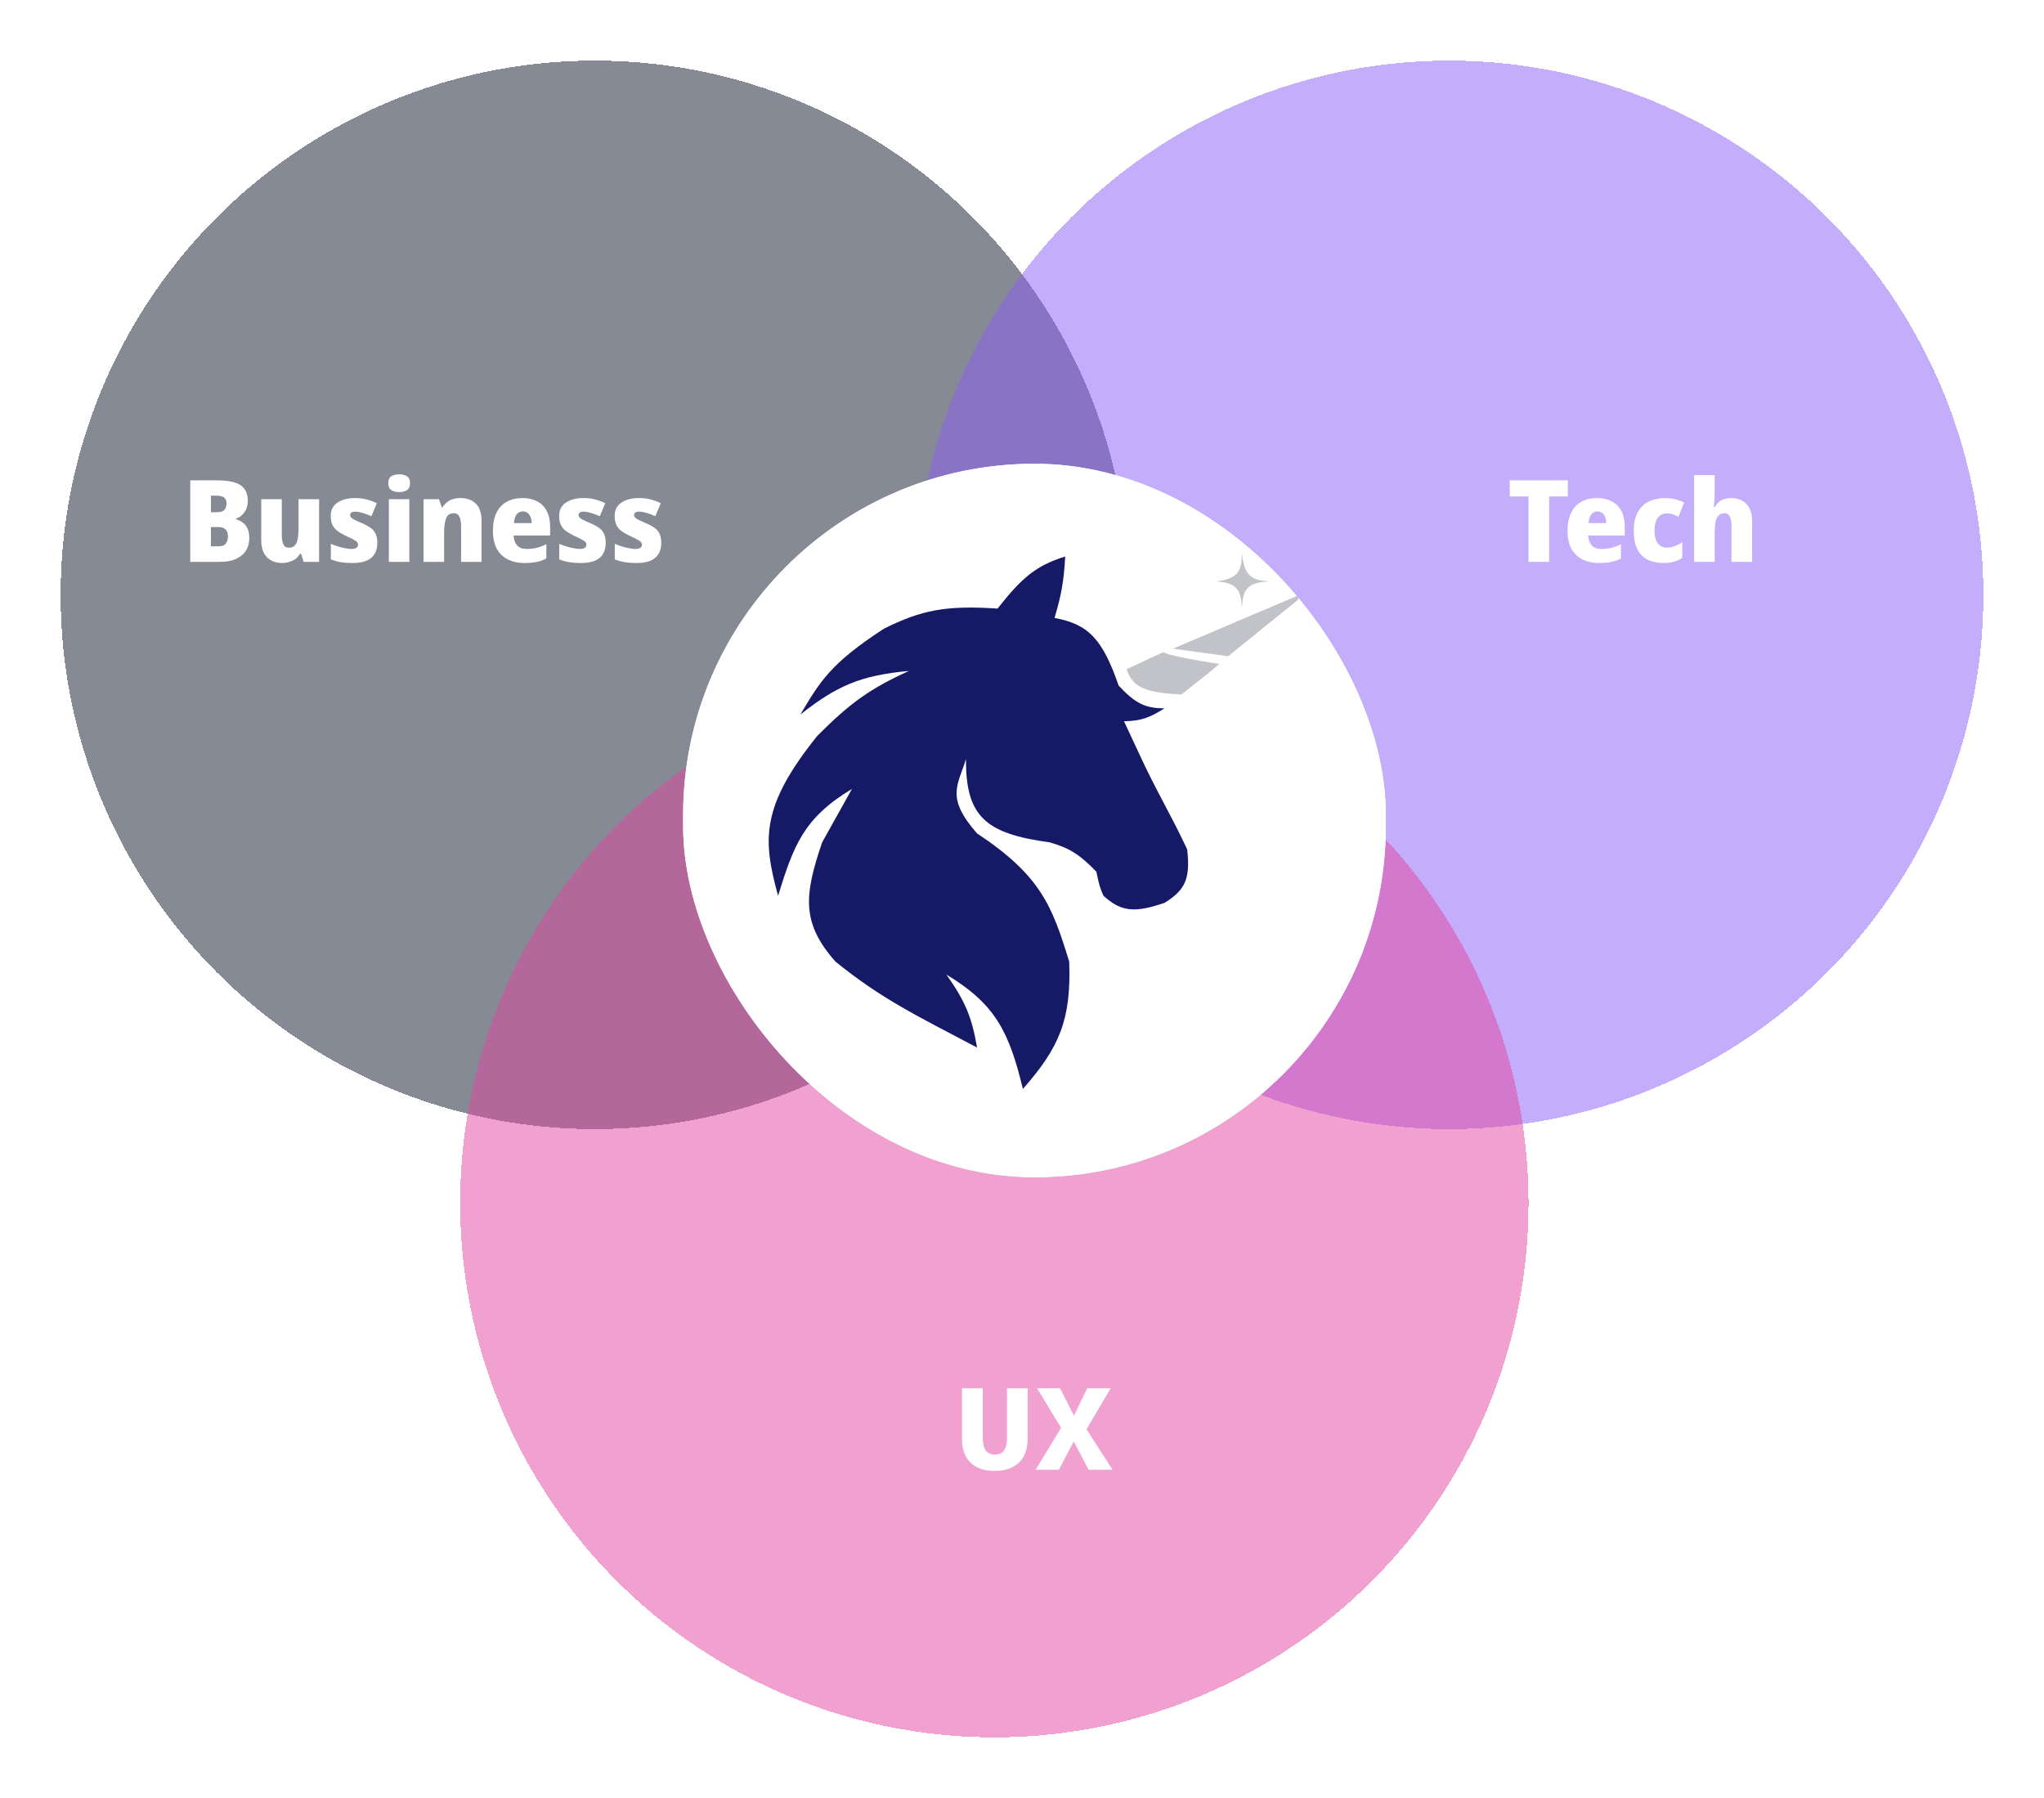<svg width="1146" height="1008" viewBox="0 0 1146 1008" fill="none" xmlns="http://www.w3.org/2000/svg">
<g filter="url(#filter0_d_151_41)">
<circle cx="333.5" cy="333.5" r="299.5" fill="#0F172A" fill-opacity="0.5" shape-rendering="crispEdges"/>
</g>
<g filter="url(#filter1_d_151_41)">
<circle cx="812.5" cy="333.5" r="299.5" fill="#8B5CF6" fill-opacity="0.5" shape-rendering="crispEdges"/>
</g>
<g filter="url(#filter2_d_151_41)">
<circle cx="557.5" cy="674.5" r="299.5" fill="#E245A1" fill-opacity="0.5" shape-rendering="crispEdges"/>
</g>
<g filter="url(#filter3_d_151_41)">
<rect x="383" y="256" width="394" height="400" rx="197" fill="white"/>
<rect x="383.5" y="256.5" width="393" height="399" rx="196.5" stroke="white"/>
<path d="M597.228 307.997C580.736 313.077 572.624 320.211 559.29 337.2C530.586 335.28 516.76 337.919 495.643 348.432C465.512 367.989 459.661 378.257 448.719 396.604C469.128 380.572 482.186 374.689 509.62 372.143C488.139 381.927 476.852 389.844 458.203 408.584C426.508 448.107 427.554 466.579 436.239 498.189C444.968 470.142 450.368 454.733 477.672 438.286L460.949 468.238C450.857 497.862 449.195 513.395 468.437 535.13C494.317 556.082 513.729 565.299 547.808 583.302C544.826 565.868 540.927 556.96 530.586 542.368C558.224 559.011 565.723 574.525 573.517 606.514C594.116 583 600.605 567.706 599.475 535.13C589.919 504.176 583.783 487.032 547.808 463.246C529.817 442.849 537.273 436.059 541.569 421.563C541.474 453.479 552.198 463.377 588.493 468.238C599.946 471.505 605.602 475.326 614.7 484.711C616.189 492.281 617.081 494.662 618.694 498.189C628.886 507.571 636.699 507.637 652.888 502.183C664.601 494.997 667.46 488.487 665.618 472.231C656.031 451.682 648.752 440.43 638.911 419.067L630.175 400.348C640.019 400.219 644.831 398.189 652.888 393.109C641.956 393.155 636.364 390.184 627.18 380.38C618.214 354.495 610.444 345.971 591.238 342.441C595.077 329.531 596.438 322.008 597.228 307.997Z" fill="#151966"/>
<path d="M662.373 385.372C642.393 384.292 634.974 381.572 631.673 371.145C638.495 368.066 652.411 361.276 652.639 361.66C653.79 363.596 682.341 368.15 683.589 368.15C684.188 368.15 669.695 379.631 662.373 385.372Z" fill="#C2C3C8"/>
<path d="M727.518 329.961L657.631 359.663L688.581 363.906L727.518 332.457C728.239 331.237 728.078 330.746 727.518 329.961Z" fill="#C2C3C8"/>
<path d="M712.293 321.974C699.18 322.302 696.641 326.486 696.318 337.449C695.779 327.439 694.314 322.727 681.842 321.974C694.45 320.434 696.156 315.947 696.318 306C697.451 318.97 701.756 321.402 712.293 321.974Z" fill="#C2C3C8"/>
</g>
<path d="M121.584 269.304C125.723 269.304 129.072 269.709 131.632 270.52C134.192 271.331 136.048 272.589 137.2 274.296C138.352 275.96 138.928 278.136 138.928 280.824C138.928 282.659 138.587 284.28 137.904 285.688C137.221 287.053 136.368 288.184 135.344 289.08C134.32 289.933 133.275 290.488 132.208 290.744V291.064C133.317 291.363 134.469 291.896 135.664 292.664C136.859 293.389 137.84 294.477 138.608 295.928C139.376 297.379 139.76 299.299 139.76 301.688C139.76 304.461 139.099 306.851 137.776 308.856C136.453 310.861 134.555 312.397 132.08 313.464C129.648 314.488 126.747 315 123.376 315H106.672V269.304H121.584ZM121.712 287.16C123.675 287.16 125.04 286.733 125.808 285.88C126.619 284.984 127.024 283.789 127.024 282.296C127.024 280.803 126.576 279.693 125.68 278.968C124.784 278.243 123.397 277.88 121.52 277.88H118.256V287.16H121.712ZM118.256 295.48V306.296H122.352C124.4 306.296 125.808 305.784 126.576 304.76C127.387 303.736 127.792 302.392 127.792 300.728C127.792 299.704 127.621 298.808 127.28 298.04C126.939 297.229 126.363 296.611 125.552 296.184C124.741 295.715 123.611 295.48 122.16 295.48H118.256ZM178.915 279.864V315H170.211L168.803 310.52H168.099C167.459 311.715 166.605 312.696 165.539 313.464C164.472 314.189 163.299 314.723 162.019 315.064C160.781 315.448 159.48 315.64 158.115 315.64C155.939 315.64 153.976 315.192 152.227 314.296C150.477 313.4 149.069 312.013 148.003 310.136C146.979 308.216 146.467 305.763 146.467 302.776V279.864H157.987V299.768C157.987 302.157 158.285 303.971 158.883 305.208C159.48 306.445 160.504 307.064 161.955 307.064C163.405 307.064 164.515 306.637 165.283 305.784C166.093 304.931 166.648 303.672 166.947 302.008C167.245 300.301 167.395 298.253 167.395 295.864V279.864H178.915ZM211.547 304.376C211.547 306.68 211.078 308.685 210.139 310.392C209.2 312.056 207.707 313.357 205.659 314.296C203.611 315.192 200.902 315.64 197.531 315.64C195.142 315.64 193.008 315.491 191.131 315.192C189.296 314.893 187.419 314.36 185.499 313.592V304.888C187.59 305.784 189.702 306.488 191.835 307C194.011 307.512 195.739 307.768 197.019 307.768C198.342 307.768 199.28 307.555 199.835 307.128C200.432 306.701 200.731 306.104 200.731 305.336C200.731 304.781 200.539 304.291 200.155 303.864C199.771 303.437 199.046 302.947 197.979 302.392C196.955 301.837 195.504 301.133 193.627 300.28C191.792 299.384 190.256 298.467 189.019 297.528C187.824 296.589 186.928 295.459 186.331 294.136C185.734 292.813 185.435 291.192 185.435 289.272C185.435 285.944 186.694 283.448 189.211 281.784C191.728 280.077 195.035 279.224 199.131 279.224C201.307 279.224 203.355 279.459 205.275 279.928C207.238 280.397 209.243 281.123 211.291 282.104L208.219 289.4C207.11 288.888 205.979 288.44 204.827 288.056C203.718 287.672 202.672 287.373 201.691 287.16C200.71 286.947 199.878 286.84 199.195 286.84C198.256 286.84 197.531 287.011 197.019 287.352C196.55 287.651 196.315 288.12 196.315 288.76C196.315 289.272 196.486 289.72 196.827 290.104C197.168 290.488 197.83 290.936 198.811 291.448C199.792 291.917 201.2 292.557 203.035 293.368C204.955 294.179 206.534 295.032 207.771 295.928C209.051 296.824 209.99 297.933 210.587 299.256C211.227 300.579 211.547 302.285 211.547 304.376ZM229.488 279.864V315H218.032V279.864H229.488ZM223.856 265.912C225.477 265.912 226.885 266.253 228.08 266.936C229.275 267.619 229.872 268.941 229.872 270.904C229.872 272.824 229.275 274.147 228.08 274.872C226.885 275.555 225.477 275.896 223.856 275.896C222.149 275.896 220.699 275.555 219.504 274.872C218.309 274.147 217.712 272.824 217.712 270.904C217.712 268.941 218.309 267.619 219.504 266.936C220.699 266.253 222.149 265.912 223.856 265.912ZM258.268 279.224C261.724 279.224 264.54 280.248 266.716 282.296C268.892 284.301 269.98 287.565 269.98 292.088V315H258.524V295.096C258.524 292.664 258.204 290.829 257.564 289.592C256.924 288.355 255.879 287.736 254.428 287.736C252.252 287.736 250.801 288.717 250.076 290.68C249.351 292.6 248.988 295.373 248.988 299V315H237.468V279.864H246.108L247.708 284.408H248.092C248.86 283.256 249.713 282.296 250.652 281.528C251.633 280.76 252.764 280.184 254.044 279.8C255.324 279.416 256.732 279.224 258.268 279.224ZM292.821 279.224C296.021 279.224 298.794 279.843 301.141 281.08C303.487 282.275 305.279 284.067 306.517 286.456C307.797 288.803 308.437 291.725 308.437 295.224V300.216H287.957C288.042 302.52 288.682 304.355 289.877 305.72C291.114 307.085 292.885 307.768 295.189 307.768C297.322 307.768 299.242 307.555 300.949 307.128C302.698 306.701 304.49 306.019 306.325 305.08V313.08C304.746 313.976 302.997 314.616 301.077 315C299.157 315.427 296.746 315.64 293.845 315.64C290.517 315.64 287.53 315 284.885 313.72C282.239 312.44 280.149 310.477 278.613 307.832C277.119 305.144 276.373 301.752 276.373 297.656C276.373 293.475 277.055 290.04 278.421 287.352C279.786 284.621 281.706 282.595 284.181 281.272C286.655 279.907 289.535 279.224 292.821 279.224ZM293.141 286.712C291.775 286.712 290.645 287.245 289.749 288.312C288.853 289.336 288.319 290.979 288.149 293.24H298.069C298.069 292.003 297.877 290.893 297.493 289.912C297.109 288.931 296.554 288.163 295.829 287.608C295.146 287.011 294.25 286.712 293.141 286.712ZM339.61 304.376C339.61 306.68 339.14 308.685 338.202 310.392C337.263 312.056 335.77 313.357 333.722 314.296C331.674 315.192 328.964 315.64 325.594 315.64C323.204 315.64 321.071 315.491 319.194 315.192C317.359 314.893 315.482 314.36 313.562 313.592V304.888C315.652 305.784 317.764 306.488 319.898 307C322.074 307.512 323.802 307.768 325.082 307.768C326.404 307.768 327.343 307.555 327.898 307.128C328.495 306.701 328.794 306.104 328.794 305.336C328.794 304.781 328.602 304.291 328.218 303.864C327.834 303.437 327.108 302.947 326.042 302.392C325.018 301.837 323.567 301.133 321.69 300.28C319.855 299.384 318.319 298.467 317.082 297.528C315.887 296.589 314.991 295.459 314.394 294.136C313.796 292.813 313.498 291.192 313.498 289.272C313.498 285.944 314.756 283.448 317.274 281.784C319.791 280.077 323.098 279.224 327.194 279.224C329.37 279.224 331.418 279.459 333.338 279.928C335.3 280.397 337.306 281.123 339.354 282.104L336.282 289.4C335.172 288.888 334.042 288.44 332.89 288.056C331.78 287.672 330.735 287.373 329.753 287.16C328.772 286.947 327.94 286.84 327.258 286.84C326.319 286.84 325.594 287.011 325.082 287.352C324.612 287.651 324.378 288.12 324.378 288.76C324.378 289.272 324.548 289.72 324.89 290.104C325.231 290.488 325.892 290.936 326.874 291.448C327.855 291.917 329.263 292.557 331.098 293.368C333.018 294.179 334.596 295.032 335.834 295.928C337.114 296.824 338.052 297.933 338.65 299.256C339.29 300.579 339.61 302.285 339.61 304.376ZM370.735 304.376C370.735 306.68 370.265 308.685 369.327 310.392C368.388 312.056 366.895 313.357 364.847 314.296C362.799 315.192 360.089 315.64 356.719 315.64C354.329 315.64 352.196 315.491 350.319 315.192C348.484 314.893 346.607 314.36 344.687 313.592V304.888C346.777 305.784 348.889 306.488 351.023 307C353.199 307.512 354.927 307.768 356.207 307.768C357.529 307.768 358.468 307.555 359.023 307.128C359.62 306.701 359.919 306.104 359.919 305.336C359.919 304.781 359.727 304.291 359.343 303.864C358.959 303.437 358.233 302.947 357.167 302.392C356.143 301.837 354.692 301.133 352.815 300.28C350.98 299.384 349.444 298.467 348.207 297.528C347.012 296.589 346.116 295.459 345.519 294.136C344.921 292.813 344.623 291.192 344.623 289.272C344.623 285.944 345.881 283.448 348.399 281.784C350.916 280.077 354.223 279.224 358.319 279.224C360.495 279.224 362.543 279.459 364.463 279.928C366.425 280.397 368.431 281.123 370.479 282.104L367.407 289.4C366.297 288.888 365.167 288.44 364.015 288.056C362.905 287.672 361.86 287.373 360.878 287.16C359.897 286.947 359.065 286.84 358.383 286.84C357.444 286.84 356.719 287.011 356.207 287.352C355.737 287.651 355.503 288.12 355.503 288.76C355.503 289.272 355.673 289.72 356.015 290.104C356.356 290.488 357.017 290.936 357.999 291.448C358.98 291.917 360.388 292.557 362.223 293.368C364.143 294.179 365.721 295.032 366.959 295.928C368.239 296.824 369.177 297.933 369.775 299.256C370.415 300.579 370.735 302.285 370.735 304.376Z" fill="white"/>
<path d="M868.552 315H856.968V278.328H846.472V269.304H879.048V278.328H868.552V315ZM895.321 279.224C898.521 279.224 901.294 279.843 903.641 281.08C905.987 282.275 907.779 284.067 909.017 286.456C910.297 288.803 910.937 291.725 910.937 295.224V300.216H890.457C890.542 302.52 891.182 304.355 892.377 305.72C893.614 307.085 895.385 307.768 897.689 307.768C899.822 307.768 901.742 307.555 903.449 307.128C905.198 306.701 906.99 306.019 908.825 305.08V313.08C907.246 313.976 905.497 314.616 903.577 315C901.657 315.427 899.246 315.64 896.345 315.64C893.017 315.64 890.03 315 887.385 313.72C884.739 312.44 882.649 310.477 881.113 307.832C879.619 305.144 878.873 301.752 878.873 297.656C878.873 293.475 879.555 290.04 880.921 287.352C882.286 284.621 884.206 282.595 886.681 281.272C889.155 279.907 892.035 279.224 895.321 279.224ZM895.641 286.712C894.275 286.712 893.145 287.245 892.249 288.312C891.353 289.336 890.819 290.979 890.649 293.24H900.569C900.569 292.003 900.377 290.893 899.993 289.912C899.609 288.931 899.054 288.163 898.329 287.608C897.646 287.011 896.75 286.712 895.641 286.712ZM932.574 315.64C929.203 315.64 926.259 315.021 923.742 313.784C921.267 312.504 919.347 310.541 917.982 307.896C916.659 305.208 915.998 301.773 915.998 297.592C915.998 293.325 916.744 289.848 918.238 287.16C919.774 284.429 921.864 282.424 924.51 281.144C927.155 279.864 930.142 279.224 933.47 279.224C935.475 279.224 937.416 279.459 939.294 279.928C941.214 280.397 942.856 280.995 944.222 281.72L941.086 289.72C939.848 289.123 938.718 288.653 937.694 288.312C936.67 287.971 935.582 287.8 934.43 287.8C933.107 287.8 931.934 288.163 930.91 288.888C929.886 289.571 929.075 290.637 928.478 292.088C927.923 293.539 927.646 295.352 927.646 297.528C927.646 299.704 927.923 301.496 928.478 302.904C929.075 304.269 929.886 305.293 930.91 305.976C931.934 306.659 933.107 307 934.43 307C935.966 307 937.48 306.723 938.974 306.168C940.51 305.613 941.918 304.867 943.198 303.928V312.76C941.832 313.699 940.275 314.424 938.526 314.936C936.819 315.405 934.835 315.64 932.574 315.64ZM961.363 274.872C961.363 277.005 961.299 278.925 961.171 280.632C961.043 282.296 960.936 283.512 960.851 284.28H961.427C962.152 283.043 962.963 282.061 963.859 281.336C964.755 280.611 965.758 280.077 966.867 279.736C968.019 279.395 969.235 279.224 970.515 279.224C972.734 279.224 974.739 279.672 976.531 280.568C978.323 281.464 979.731 282.851 980.755 284.728C981.822 286.605 982.355 289.059 982.355 292.088V315H970.771V295.096C970.771 292.621 970.451 290.787 969.811 289.592C969.214 288.355 968.211 287.736 966.803 287.736C965.438 287.736 964.35 288.184 963.539 289.08C962.728 289.933 962.152 291.192 961.811 292.856C961.512 294.52 961.363 296.568 961.363 299V315H949.843V266.36H961.363V274.872Z" fill="white"/>
<path d="M576.152 806.912C576.152 810.411 575.469 813.504 574.104 816.192C572.739 818.837 570.669 820.907 567.896 822.4C565.165 823.893 561.752 824.64 557.656 824.64C551.725 824.64 547.181 823.061 544.024 819.904C540.909 816.747 539.352 812.437 539.352 806.976V778.304H551V805.76C551 809.259 551.576 811.755 552.728 813.248C553.88 814.741 555.565 815.488 557.784 815.488C559.363 815.488 560.643 815.147 561.624 814.464C562.648 813.781 563.395 812.715 563.864 811.264C564.333 809.813 564.568 807.957 564.568 805.696V778.304H576.152V806.912ZM623.764 824H610.388L602.004 808.128L593.684 824H580.628L594.9 800.512L581.46 778.304H594.324L602.132 793.664L609.556 778.304H622.74L609.172 801.28L623.764 824Z" fill="white"/>
<defs>
<filter id="filter0_d_151_41" x="0" y="0" width="667" height="667" filterUnits="userSpaceOnUse" color-interpolation-filters="sRGB">
<feFlood flood-opacity="0" result="BackgroundImageFix"/>
<feColorMatrix in="SourceAlpha" type="matrix" values="0 0 0 0 0 0 0 0 0 0 0 0 0 0 0 0 0 0 127 0" result="hardAlpha"/>
<feMorphology radius="30" operator="dilate" in="SourceAlpha" result="effect1_dropShadow_151_41"/>
<feOffset/>
<feGaussianBlur stdDeviation="2"/>
<feComposite in2="hardAlpha" operator="out"/>
<feColorMatrix type="matrix" values="0 0 0 0 0.059 0 0 0 0 0.09 0 0 0 0 0.165 0 0 0 0.25 0"/>
<feBlend mode="normal" in2="BackgroundImageFix" result="effect1_dropShadow_151_41"/>
<feBlend mode="normal" in="SourceGraphic" in2="effect1_dropShadow_151_41" result="shape"/>
</filter>
<filter id="filter1_d_151_41" x="479" y="0" width="667" height="667" filterUnits="userSpaceOnUse" color-interpolation-filters="sRGB">
<feFlood flood-opacity="0" result="BackgroundImageFix"/>
<feColorMatrix in="SourceAlpha" type="matrix" values="0 0 0 0 0 0 0 0 0 0 0 0 0 0 0 0 0 0 127 0" result="hardAlpha"/>
<feMorphology radius="30" operator="dilate" in="SourceAlpha" result="effect1_dropShadow_151_41"/>
<feOffset/>
<feGaussianBlur stdDeviation="2"/>
<feComposite in2="hardAlpha" operator="out"/>
<feColorMatrix type="matrix" values="0 0 0 0 0.545 0 0 0 0 0.361 0 0 0 0 0.965 0 0 0 0.25 0"/>
<feBlend mode="normal" in2="BackgroundImageFix" result="effect1_dropShadow_151_41"/>
<feBlend mode="normal" in="SourceGraphic" in2="effect1_dropShadow_151_41" result="shape"/>
</filter>
<filter id="filter2_d_151_41" x="224" y="341" width="667" height="667" filterUnits="userSpaceOnUse" color-interpolation-filters="sRGB">
<feFlood flood-opacity="0" result="BackgroundImageFix"/>
<feColorMatrix in="SourceAlpha" type="matrix" values="0 0 0 0 0 0 0 0 0 0 0 0 0 0 0 0 0 0 127 0" result="hardAlpha"/>
<feMorphology radius="30" operator="dilate" in="SourceAlpha" result="effect1_dropShadow_151_41"/>
<feOffset/>
<feGaussianBlur stdDeviation="2"/>
<feComposite in2="hardAlpha" operator="out"/>
<feColorMatrix type="matrix" values="0 0 0 0 0.886 0 0 0 0 0.271 0 0 0 0 0.631 0 0 0 0.25 0"/>
<feBlend mode="normal" in2="BackgroundImageFix" result="effect1_dropShadow_151_41"/>
<feBlend mode="normal" in="SourceGraphic" in2="effect1_dropShadow_151_41" result="shape"/>
</filter>
<filter id="filter3_d_151_41" x="379" y="256" width="402" height="408" filterUnits="userSpaceOnUse" color-interpolation-filters="sRGB">
<feFlood flood-opacity="0" result="BackgroundImageFix"/>
<feColorMatrix in="SourceAlpha" type="matrix" values="0 0 0 0 0 0 0 0 0 0 0 0 0 0 0 0 0 0 127 0" result="hardAlpha"/>
<feOffset dy="4"/>
<feGaussianBlur stdDeviation="2"/>
<feComposite in2="hardAlpha" operator="out"/>
<feColorMatrix type="matrix" values="0 0 0 0 1 0 0 0 0 1 0 0 0 0 1 0 0 0 0.25 0"/>
<feBlend mode="normal" in2="BackgroundImageFix" result="effect1_dropShadow_151_41"/>
<feBlend mode="normal" in="SourceGraphic" in2="effect1_dropShadow_151_41" result="shape"/>
</filter>
</defs>
</svg>
